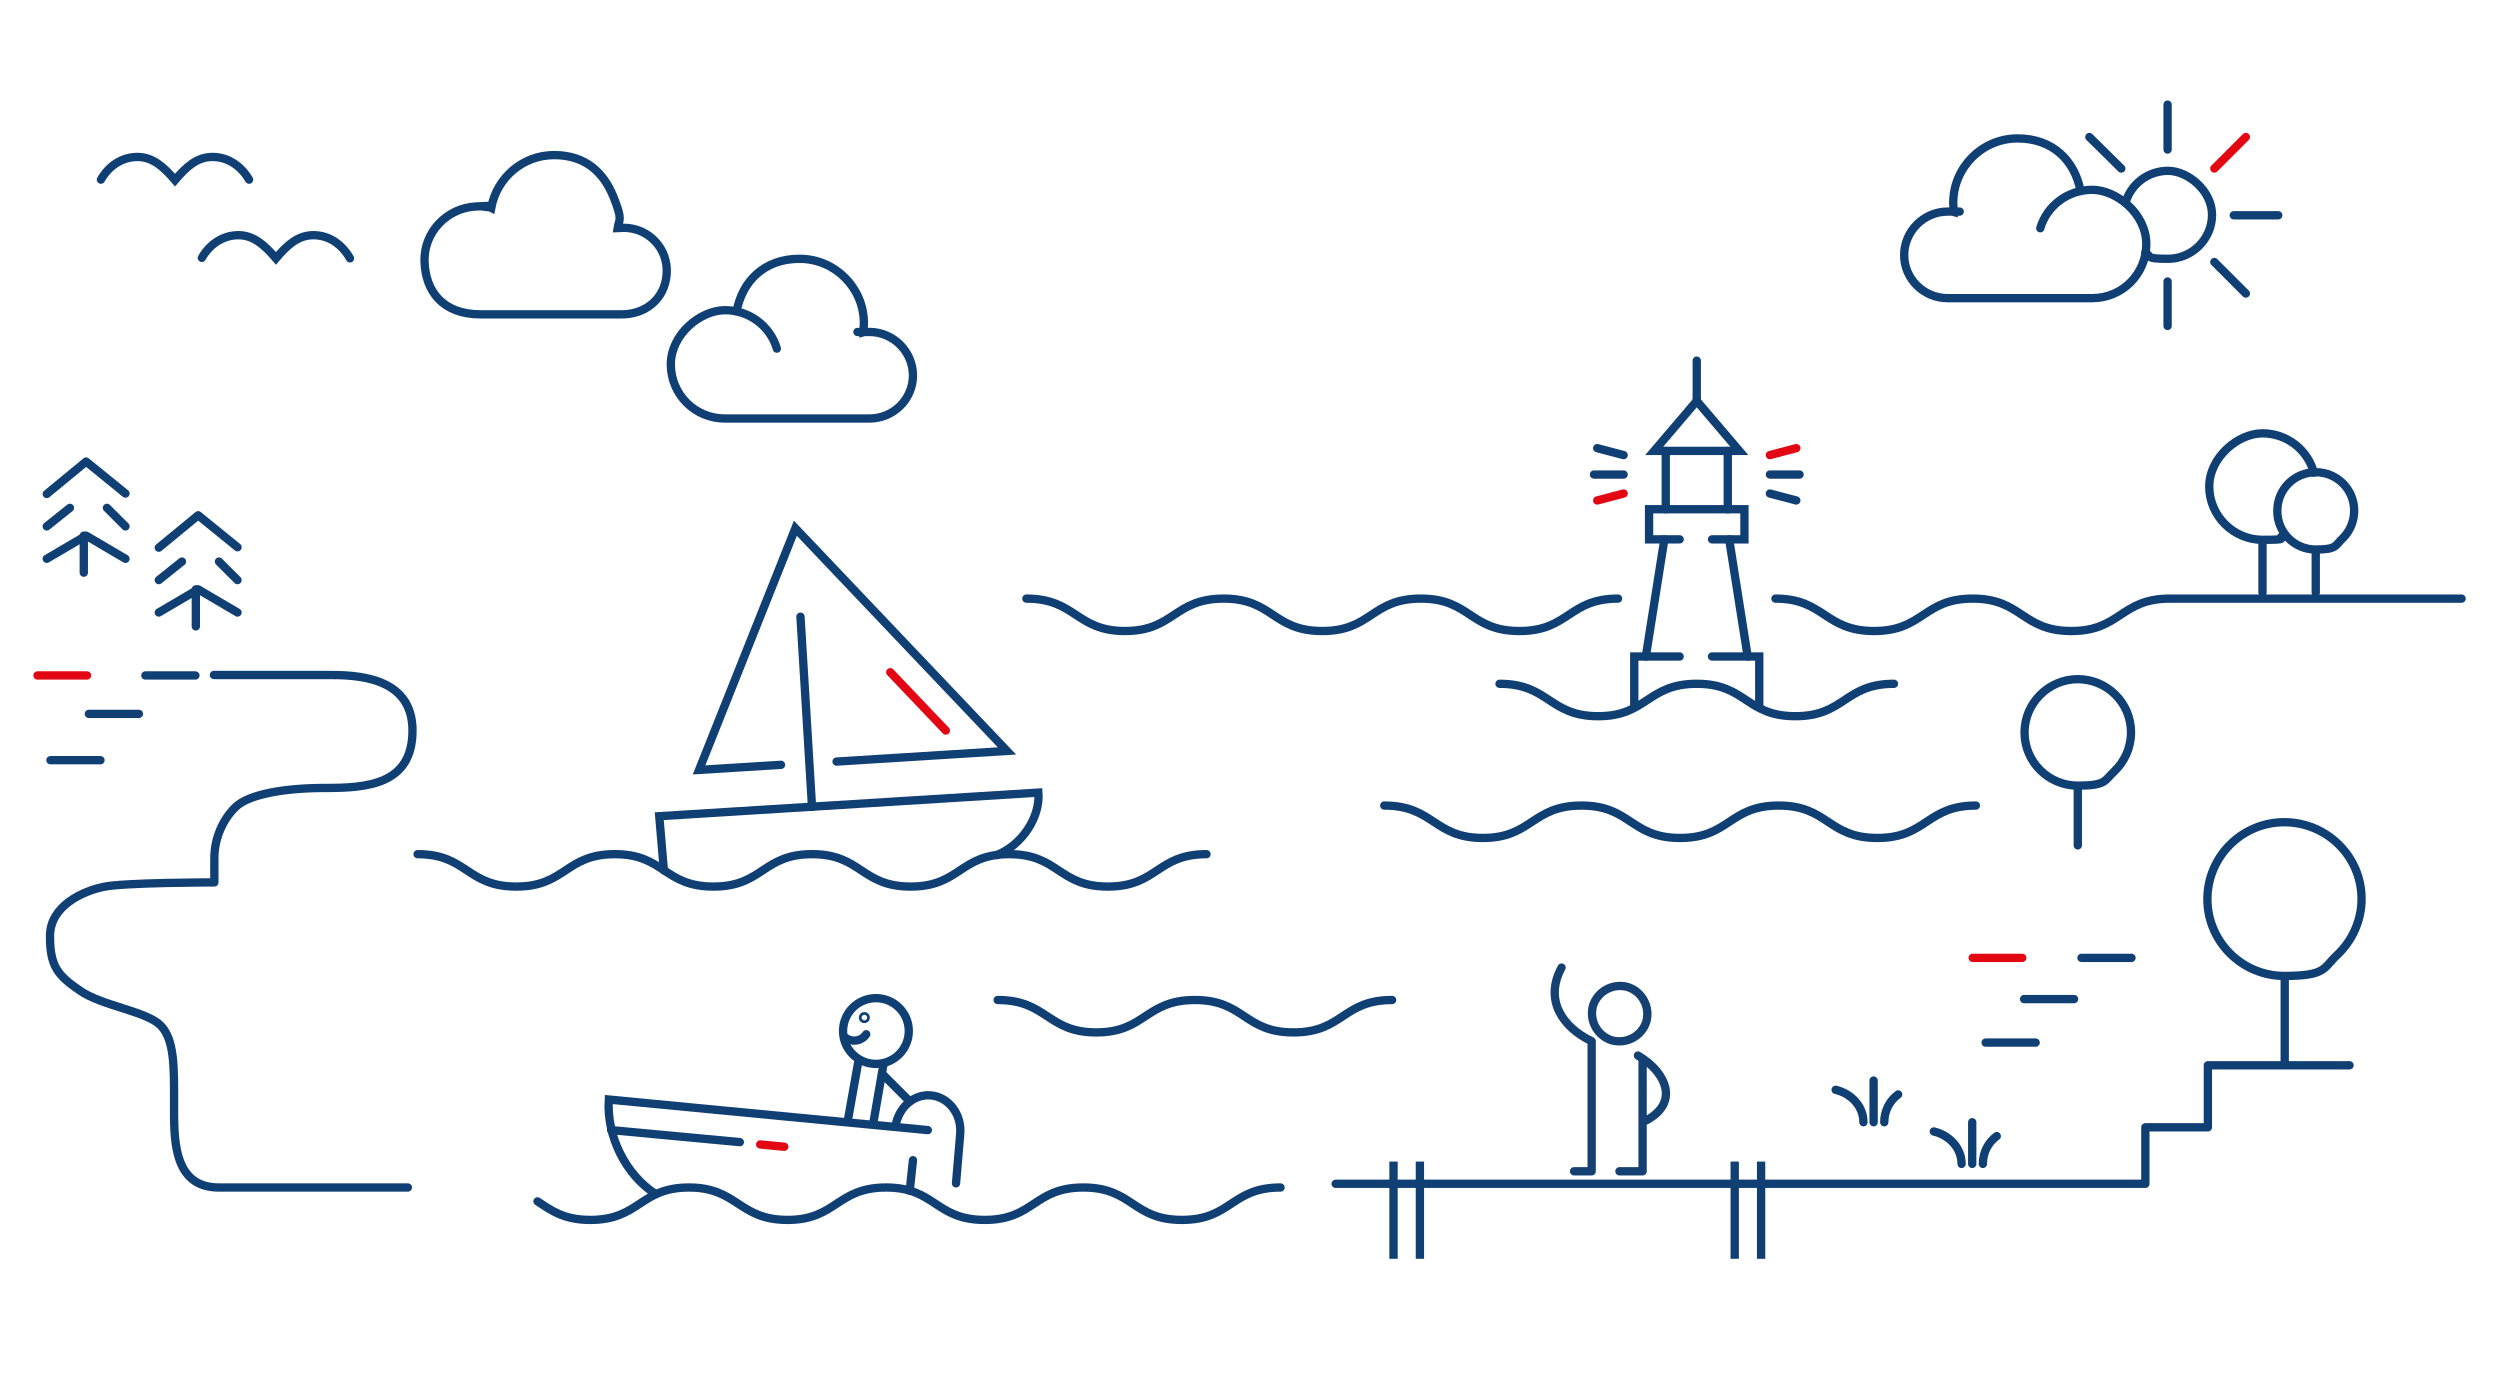 <?xml version="1.0" encoding="UTF-8"?>
<svg id="Layer_1" xmlns="http://www.w3.org/2000/svg" version="1.1" viewBox="0 0 540 300">
  <!-- Generator: Adobe Illustrator 29.5.0, SVG Export Plug-In . SVG Version: 2.1.0 Build 137)  -->
  <defs>
    <style>
      .st0, .st1, .st2 {
        stroke: #103f74;
      }

      .st0, .st1, .st2, .st3, .st4 {
        fill: none;
        stroke-width: 1.8px;
      }

      .st0, .st2, .st4 {
        stroke-miterlimit: 10;
      }

      .st1, .st2, .st3, .st4 {
        stroke-linecap: round;
      }

      .st1, .st3 {
        stroke-linejoin: round;
      }

      .st3 {
        stroke: #144072;
      }

      .st4 {
        stroke: #e30613;
      }
    </style>
  </defs>
  <line class="st2" x1="366.5" y1="77.9" x2="366.5" y2="86.6"/>
  <line class="st2" x1="382.3" y1="102.5" x2="388.7" y2="102.5"/>
  <line class="st2" x1="344.3" y1="102.5" x2="350.7" y2="102.5"/>
  <line class="st2" x1="382.3" y1="106.6" x2="388" y2="108.1"/>
  <line class="st2" x1="345" y1="96.8" x2="350.7" y2="98.3"/>
  <line class="st4" x1="382.3" y1="98.3" x2="388" y2="96.8"/>
  <line class="st4" x1="345" y1="108.1" x2="350.7" y2="106.6"/>
  <polyline class="st2" points="353 152.2 353 141.8 362.8 141.8"/>
  <polyline class="st2" points="369.8 141.8 380 141.8 380 152.2"/>
  <polyline class="st2" points="369.8 116.5 376.8 116.5 376.8 110 356.2 110 356.2 116.5 362.8 116.5"/>
  <line class="st2" x1="355.5" y1="141.8" x2="359.5" y2="116.5"/>
  <line class="st2" x1="377.5" y1="141.8" x2="373.5" y2="116.5"/>
  <line class="st2" x1="373.2" y1="97.4" x2="373.2" y2="110"/>
  <line class="st2" x1="359.8" y1="110" x2="359.8" y2="97.4"/>
  <polygon class="st2" points="366.5 86.6 357.3 97.4 375.7 97.4 366.5 86.6"/>
  <path class="st2" d="M21.8,38.8c1.7-3,4.6-4.9,7.9-4.9s5.7,2.2,8.1,5c2.4-2.8,4.7-5,8.1-5s6.2,2,7.9,4.9"/>
  <path class="st2" d="M43.6,55.7c1.7-3,4.6-4.9,7.9-4.9s5.7,2.2,8.1,5c2.4-2.8,4.7-5,8.1-5s6.2,2,7.9,5"/>
  <path class="st2" d="M323.9,147.7c10.7,0,10.7,7,21.3,7s10.6-7,21.3-7,10.6,7,21.3,7,10.6-7,21.3-7"/>
  <g>
    <path class="st2" d="M90.2,184.5c10.7,0,10.6,7,21.3,7s10.6-7,21.3-7,10.6,7,21.3,7,10.6-7,21.3-7,10.6,7,21.3,7,10.6-7,21.3-7,10.6,7,21.3,7,10.6-7,21.3-7"/>
    <g>
      <path class="st2" d="M215.3,184.7c5.5-2.2,9.4-8.2,9-13.5l-81.9,5.1,1,11.7"/>
      <polyline class="st2" points="180.7 164.5 217.5 162.2 171.8 114.1 151 166.3 168.7 165.2"/>
      <line class="st4" x1="204.3" y1="157.8" x2="192.3" y2="145.2"/>
      <line class="st2" x1="172.9" y1="133.2" x2="175.4" y2="174.3"/>
    </g>
  </g>
  <g>
    <g>
      <path class="st2" d="M116.1,259.5c2.9,1.9,5.6,4,11.4,4,10.7,0,10.7-7,21.3-7s10.7,7,21.3,7,10.6-7,21.3-7,10.6,7,21.3,7,10.6-7,21.3-7,10.6,7,21.3,7,10.6-7,21.3-7"/>
      <line class="st2" x1="196.5" y1="257.2" x2="197.2" y2="250.6"/>
      <path class="st2" d="M200.4,244.1l-68.9-6.6c-.5,7.9,3.6,16.2,10.1,20.4"/>
      <path class="st2" d="M193.4,243.4c.6-4.1,3.9-7.1,7.6-6.8,3.9.3,6.8,4.1,6.4,8.4l-.9,10.6"/>
      <line class="st2" x1="159.8" y1="246.7" x2="132" y2="244.1"/>
      <line class="st4" x1="169.4" y1="247.7" x2="164.2" y2="247.2"/>
    </g>
    <g>
      <g>
        <line class="st2" x1="185.4" y1="229.3" x2="183.1" y2="242.2"/>
        <line class="st2" x1="190.8" y1="230.1" x2="188.7" y2="242.2"/>
        <circle class="st2" cx="189.2" cy="222.7" r="7.1"/>
        <circle class="st2" cx="186.7" cy="219.8" r=".3"/>
        <path class="st2" d="M187.1,223.4c-1,1.5-3,1.8-4.4.8"/>
      </g>
      <line class="st2" x1="190.5" y1="231.9" x2="196.5" y2="237.9"/>
    </g>
  </g>
  <path class="st1" d="M10.1,106.7l8.5-7,8.5,6.9"/>
  <path class="st1" d="M10.1,120.7l8.5-5,8.5,5"/>
  <path class="st1" d="M10.1,113.7l5-4"/>
  <path class="st1" d="M27.1,113.7l-4-4"/>
  <path class="st1" d="M18.1,115.7v8"/>
  <path class="st1" d="M34.3,118.3l8.5-7,8.5,6.9"/>
  <path class="st1" d="M34.3,132.3l8.5-5,8.5,5"/>
  <path class="st1" d="M34.3,125.3l5-4"/>
  <path class="st1" d="M51.3,125.3l-4-4"/>
  <path class="st1" d="M42.3,127.3v8"/>
  <g>
    <path class="st1" d="M437.3,158.2c0,6.4,5.2,11.5,11.5,11.5s5.8-1.2,7.9-3.1c2.2-2.1,3.6-5.1,3.6-8.4,0-6.4-5.2-11.5-11.5-11.5s-11.5,5.2-11.5,11.5Z"/>
    <path class="st1" d="M448.8,170.3v12.3"/>
  </g>
  <g>
    <path class="st1" d="M476.8,194.2c0,9.2,7.5,16.6,16.6,16.6s8.4-1.7,11.4-4.5c3.2-3,5.3-7.4,5.3-12.1,0-9.2-7.5-16.6-16.7-16.6s-16.6,7.5-16.6,16.6Z"/>
    <path class="st1" d="M493.5,211.6v17.8"/>
  </g>
  <path class="st1" d="M491.9,110.4c0,4.6,3.7,8.3,8.3,8.3s4.2-.9,5.7-2.3c1.6-1.5,2.6-3.7,2.6-6.1,0-4.6-3.7-8.3-8.3-8.3s-8.3,3.7-8.3,8.3Z"/>
  <path class="st1" d="M500.2,119.1v8.9"/>
  <path class="st1" d="M499.8,102.1c-1.3-4.9-5.8-8.5-11.1-8.5s-11.5,5.2-11.5,11.5,5.2,11.5,11.5,11.5,3-.3,4.3-.8"/>
  <path class="st1" d="M488.7,117.3v10.7"/>
  <path class="st1" d="M396.5,235.4c3.4.8,6,3.6,6,7"/>
  <path class="st1" d="M407,242.4c0-2.5,1.2-4.7,3-6"/>
  <path class="st1" d="M404.7,242.4v-9"/>
  <path class="st1" d="M417.7,244.4c3.4.8,6,3.6,6,7"/>
  <path class="st1" d="M428.3,251.4c0-2.5,1.2-4.7,3-6"/>
  <path class="st1" d="M426,251.4v-9"/>
  <path class="st2" d="M215.5,216c10.7,0,10.7,7,21.3,7s10.6-7,21.3-7,10.6,7,21.3,7,10.6-7,21.3-7"/>
  <path class="st2" d="M299,174c10.7,0,10.7,7,21.3,7s10.6-7,21.3-7,10.6,7,21.3,7,10.6-7,21.3-7,10.6,7,21.3,7,10.6-7,21.3-7"/>
  <path class="st2" d="M221.7,129.3c10.7,0,10.7,7,21.3,7s10.6-7,21.3-7,10.6,7,21.3,7,10.6-7,21.3-7,10.6,7,21.3,7,10.6-7,21.3-7"/>
  <path class="st2" d="M383.5,129.3c10.6,0,10.6,7,21.3,7s10.6-7,21.3-7,10.6,7,21.3,7,10.6-7,21.3-7h63"/>
  <g>
    <path class="st2" d="M440.7,49.3c1.4-4.8,5.9-8.3,11.2-8.3s11.7,5.2,11.7,11.7-5.2,11.7-11.7,11.7h-31.2c-5.2,0-9.4-4.2-9.4-9.3s4.2-9.4,9.4-9.4.9,0,1.3.1c0-.6-.1-1.3-.1-2,0-7.6,6.2-13.9,13.9-13.9s12.4,4.9,13.6,11.4"/>
    <path class="st2" d="M459.2,43.5c1.2-3.8,4.8-6.6,9.1-6.6s9.5,4.3,9.5,9.5-4.3,9.5-9.5,9.5-3.4-.5-4.9-1.3"/>
    <line class="st2" x1="468.2" y1="22.6" x2="468.2" y2="32.3"/>
    <line class="st4" x1="485.1" y1="29.6" x2="478.3" y2="36.4"/>
    <line class="st2" x1="492.1" y1="46.5" x2="482.5" y2="46.5"/>
    <line class="st2" x1="485.1" y1="63.4" x2="478.3" y2="56.6"/>
    <line class="st2" x1="468.2" y1="70.4" x2="468.2" y2="60.8"/>
    <line class="st2" x1="451.3" y1="29.6" x2="458.2" y2="36.4"/>
  </g>
  <path class="st2" d="M167.8,75.3c-1.4-4.8-5.9-8.3-11.2-8.3s-11.7,5.2-11.7,11.7,5.2,11.7,11.7,11.7h31.2c5.2,0,9.4-4.2,9.4-9.3s-4.2-9.4-9.4-9.4-.9,0-1.3.1c0-.6.1-1.3.1-2,0-7.6-6.2-13.9-13.9-13.9s-12.4,4.9-13.6,11.4"/>
  <path class="st2" d="M106.1,44.9c1.2-6.5,6.8-11.4,13.6-11.4s10.7,3.8,12.8,9,1.2,4.8.9,6.8c.4,0,.9-.1,1.3-.1,5.4,0,9.7,4.5,9.3,10s-4.7,8.7-9.7,8.7c-7.6,0-22.3,0-30.5,0s-11.9-5-12.1-11.4,4.9-11.6,11.1-11.9,1.1,0,1.4,0l1.7.2Z"/>
  <g>
    <path class="st3" d="M355.6,220.7c.9-3.2-.9-6.5-4-7.5-3.2-.9-6.5.9-7.5,4-.9,3.2.9,6.5,4,7.5,3.2.9,6.5-.9,7.5-4Z"/>
    <path class="st3" d="M354.8,229v24h-5"/>
    <path class="st3" d="M337.3,209c-3.8,7,.2,12.9,6.5,15.9v28.1h-3.8"/>
    <path class="st3" d="M353.8,228c3.4,2,5.3,4.5,5.9,6.9.5,2.3-.2,5-4.1,7.1"/>
  </g>
  <line class="st4" x1="8.1" y1="145.9" x2="18.8" y2="145.9"/>
  <line class="st2" x1="31.4" y1="145.9" x2="42.2" y2="145.9"/>
  <line class="st2" x1="19.2" y1="154.2" x2="30" y2="154.2"/>
  <line class="st2" x1="10.9" y1="164.2" x2="21.7" y2="164.2"/>
  <line class="st2" x1="449.6" y1="206.9" x2="460.4" y2="206.9"/>
  <line class="st2" x1="437.2" y1="215.8" x2="448" y2="215.8"/>
  <line class="st2" x1="428.9" y1="225.2" x2="439.7" y2="225.2"/>
  <line class="st4" x1="426.1" y1="206.9" x2="436.8" y2="206.9"/>
  <polyline class="st1" points="288.5 255.7 463.4 255.7 463.4 243.5 476.9 243.5 476.9 230.1 507.5 230.1"/>
  <line class="st0" x1="301" y1="250.9" x2="301" y2="271.9"/>
  <line class="st0" x1="306.7" y1="250.9" x2="306.7" y2="271.9"/>
  <line class="st0" x1="374.7" y1="250.9" x2="374.7" y2="271.9"/>
  <line class="st0" x1="380.4" y1="250.9" x2="380.4" y2="271.9"/>
  <path class="st1" d="M88.1,256.5h-40.8c-10.2,0-9.7-11-9.7-18.5s.1-13.4-2.9-16.5c-3.1-3.1-12.6-4.2-17.4-7.5-4.8-3.3-6.5-5.2-6.5-11.8s7.2-9.7,11.4-10.6c4.1-1,24.1-1,24.1-1v-5.2c0-4.3,1.8-8.4,4.6-11.1s10.4-4.1,19.3-4.1,18.9-.6,18.9-12.4-12.4-12-18.2-12h-24.7"/>
</svg>